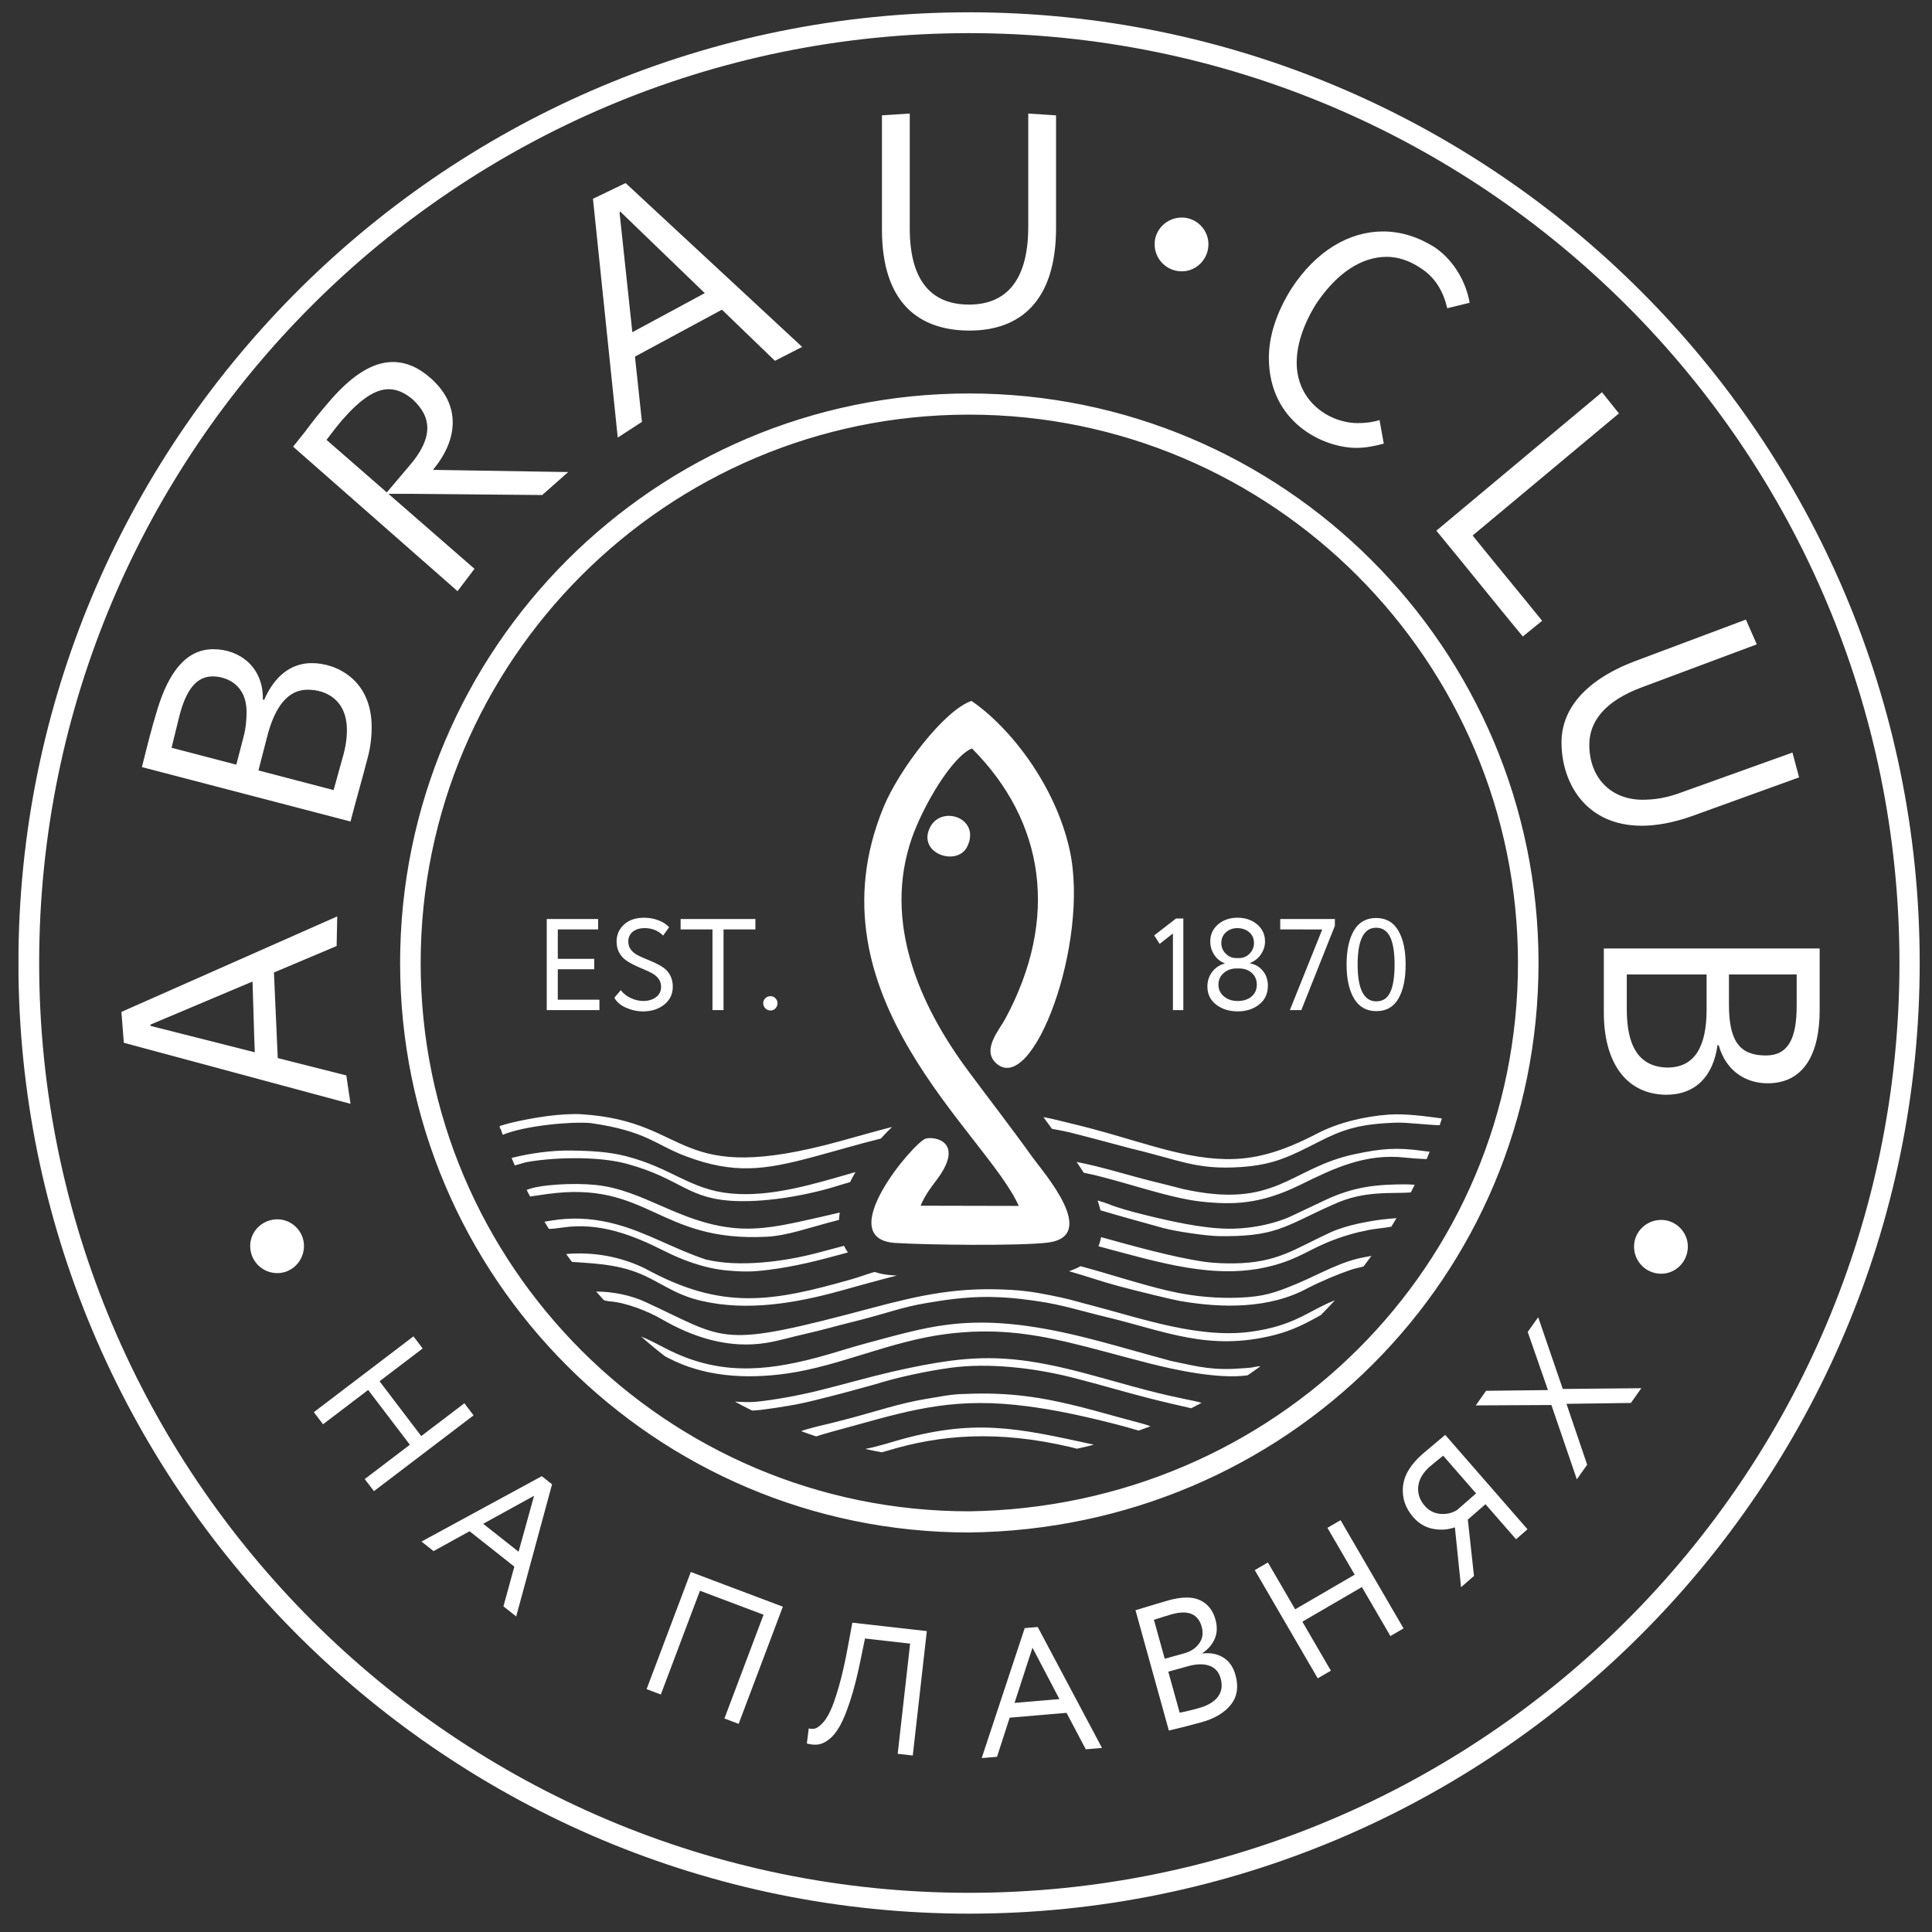 <?xml version="1.0" encoding="utf-8"?>
<!-- Generator: Adobe Illustrator 17.0.0, SVG Export Plug-In . SVG Version: 6.00 Build 0)  -->
<!DOCTYPE svg PUBLIC "-//W3C//DTD SVG 1.1//EN" "http://www.w3.org/Graphics/SVG/1.1/DTD/svg11.dtd">
<svg version="1.1" id="Layer_1" xmlns="http://www.w3.org/2000/svg" xmlns:xlink="http://www.w3.org/1999/xlink" x="0px" y="0px"
	 width="157px" height="157px" viewBox="0 0 157 157" enable-background="new 0 0 157 157" xml:space="preserve">
<rect x="0" y="0" width="157" height="157" fill="#333333" stroke="none"/>
<path fill="#FFFFFF" d="M78.744,153.815c-41.69,0-75.561-33.87-75.561-75.561S37.054,2.693,78.744,2.693
	c41.741,0,75.611,33.87,75.611,75.561S120.485,153.815,78.744,153.815L78.744,153.815z M65.852,99.083
	c-2.022,0.453-4.063,0.918-6.206,0.708c-4.479-0.44-7.345-3.106-11.265-3.501c-1.822-0.184-4.618-0.023-5.582,0.411
	c0.091,0.177,0.184,0.353,0.277,0.529c0.266-0.029,0.798-0.12,1.435-0.205c8.192-1.108,8.983,3.933,17.794,3.476
	c1.722-0.089,3.438-0.749,5.874-1.368c0.009-0.197,0.03-0.396,0.061-0.597C67.145,98.8,66.113,99.023,65.852,99.083L65.852,99.083z
	 M97.586,97.641c2.634,0.287,4.85,0.228,8.081-1.36c2.691-1.323,5.29-2.588,8.579-2.206c0.382,0.045,1.145,0.101,1.685,0.119
	c0.086-0.201,0.169-0.404,0.25-0.607c-0.1-0.005-0.134-0.004-0.526-0.059c-2.176-0.303-3.39-0.195-5.556,0.261
	c-5.298,1.118-6.369,4.532-13.999,2.826c-0.834-0.22-1.659-0.424-2.531-0.641c-2.001-0.498-4.082-1.173-6.084-1.55
	c0.195,0.278,0.392,0.572,0.584,0.878l0.135,0.027C90.919,95.869,94.868,97.345,97.586,97.641L97.586,97.641z M69.521,95.245
	c-3.321,0.955-6.819,2.054-10.125,1.742c-3.313-0.312-4.824-2.084-8.536-3.036c-1.421-0.364-2.943-0.433-4.395-0.455
	c-1.684-0.026-3.415,0.231-4.891,0.6c0.085,0.206,0.172,0.412,0.261,0.615c0.137-0.041,0.257-0.077,0.294-0.087
	c0.175-0.043,0.391-0.133,0.659-0.183c1.882-0.356,5.665-0.548,8.174,0.139c4.454,1.219,4.891,2.894,8.904,3.022
	c2.659,0.084,5.902-0.496,8.436-1.311c0.186-0.06,0.452-0.137,0.775-0.227c0.075-0.151,0.154-0.301,0.235-0.451
	C69.378,95.491,69.448,95.368,69.521,95.245L69.521,95.245z M68.586,101.238l-2.206,0.586c-2.643,0.696-6.338,1.19-9.047,0.519
	c-2.591-0.864-4.804-2.209-7.322-2.873c-1.54-0.406-3.02-0.548-4.603-0.368c-0.381,0.043-0.78,0.116-1.163,0.177
	c0.117,0.194,0.236,0.387,0.355,0.578c0.228,0.012,0.572-0.025,1.113-0.104c3.057-0.448,5.733,0.627,8.304,1.92
	c1.285,0.646,3.155,1.41,5.142,1.577c1.368,0.115,2.052,0.102,3.345-0.065c2.208-0.284,4.019-0.759,5.982-1.294l0.418-0.115
	C68.782,101.601,68.676,101.422,68.586,101.238L68.586,101.238z M89.263,101.275c4.941,1.31,9.545,2.785,14.093,1.591
	c2.342-0.615,3.056-1.399,5.225-2.184c0.839-0.303,1.686-0.547,2.346-0.663c0.652-0.174,1.497-0.204,2.14-0.341
	c0.141-0.227,0.28-0.457,0.417-0.688c-0.123,0.007-0.301,0.024-0.577,0.049c-1.422,0.124-3.47,0.503-4.78,1.104
	c-2.946,1.35-4.295,2.487-7.907,2.524c-0.413,0.004-1.415,0.006-2.421-0.141c-2.427-0.355-5.738-1.275-8.319-1.991
	C89.43,100.793,89.359,101.041,89.263,101.275L89.263,101.275z M94.53,99.794c0.981,0.272,3.541,0.646,4.515,0.658
	c2.096,0.026,3.487-0.118,4.819-0.562c1.348-0.449,2.638-1.205,4.516-2.02c2.479-1.159,4.718-0.846,6.265-0.969
	c0.108-0.206,0.214-0.412,0.318-0.621c-0.513-0.049-1.016-0.038-1.528-0.028c-2.351,0.049-4.012,0.417-6.08,1.429l-2.179,1.031
	c-1.349,0.674-3.361,1.159-5.404,1.136c-2.085-0.023-4.725-0.625-6.71-1.114c-1.237-0.305-2.358-0.627-2.93-0.872
	c-0.123-0.053-0.634-0.224-0.937-0.306c0.093,0.264,0.171,0.53,0.229,0.794C91.107,98.853,92.843,99.327,94.53,99.794L94.53,99.794z
	 M72.629,117.142c-0.355,0.111-1.09,0.323-1.645,0.458c-0.241,0.059-0.448,0.104-0.576,0.12l-0.062,0.032
	c0.431,0.097,0.862,0.186,1.294,0.265c0.117-0.03,0.25-0.065,0.404-0.106c4.348-1.331,9.009-1.709,14.96-0.315
	c0.197,0.053,0.365,0.096,0.51,0.131c0.45-0.097,0.901-0.203,1.351-0.318c-0.025-0.009-0.054-0.021-0.087-0.036
	C82.687,116.053,79.165,115.213,72.629,117.142L72.629,117.142z M69.069,115.255c-0.71,0.187-1.283,0.333-1.39,0.36
	c-0.721,0.172-1.946,0.447-2.576,0.684c0.406,0.15,0.813,0.294,1.221,0.428c0.733-0.251,1.973-0.565,3.126-0.887
	c4.927-1.376,8.368-2.315,14.105-1.553c1.894,0.252,3.96,0.641,7.108,1.447c0.499,0.127,1.019,0.269,1.578,0.436
	c0.105,0.031,0.204,0.06,0.299,0.082c0.316-0.11,0.632-0.225,0.948-0.345c-0.228-0.101-0.52-0.185-0.787-0.254
	c-0.59-0.153-1.171-0.312-1.751-0.473c-2.827-0.788-5.102-1.41-7.56-1.72c-1.522-0.192-3.114-0.265-4.951-0.184
	c-1.107,0.006-2.097,0.229-3.172,0.402C73.216,114.006,71.065,114.728,69.069,115.255L69.069,115.255z M72.42,111.487
	c-1.82,0.424-3.935,1.032-5.995,1.539c-1.596,0.394-3.515,0.733-4.882,0.875c-0.669,0.07-1.284,0.023-1.815,0.003
	c0.461,0.251,0.925,0.492,1.392,0.721c0.082-0.001,0.171-0.005,0.268-0.012c0.796-0.059,2.505-0.334,3.32-0.487
	c1.026-0.194,2.024-0.47,3.082-0.735c1.118-0.279,2.219-0.6,3.345-0.904c1.832-0.578,4.187-1.071,6.084-1.334
	c3.084-0.428,6.833,0.009,9.856,0.774c2.942,0.745,5.137,1.457,8.298,2.183c0.708,0.162,1.146,0.269,1.427,0.328
	c0.283-0.141,0.564-0.286,0.844-0.436c-0.359-0.114-0.839-0.206-1.436-0.328c-2.907-0.59-5.267-1.342-8.022-2.073
	c-4.567-1.212-7.438-1.478-10.956-1.023C75.789,110.766,74.239,111.073,72.42,111.487L72.42,111.487z M54.135,109.598
	c-0.624-0.323-1.412-0.74-2.037-0.99c0.635,0.562,1.283,1.1,1.945,1.609l0.258,0.135c2.872,1.504,6.251,1.757,9.721,1.253
	c4.298-0.626,8.304-2.611,12.857-3.197c3.791-0.488,6.777-0.07,9.925,0.671c2.057,0.484,4.192,1.102,6.681,1.735
	c1.98,0.503,5.541,1.279,7.895,0.949c0.355-0.242,0.708-0.491,1.057-0.746c-0.152,0.012-0.304,0.022-0.447,0.058
	c-0.294,0.075-0.58,0.084-0.993,0.116c-2.37,0.186-3.479-0.086-5.882-0.608c-2.861-0.764-6.125-1.77-8.977-2.362
	c-3.585-0.744-6.368-0.91-9.086-0.578c-2.118,0.258-4.152,0.841-6.788,1.551c-1.314,0.354-2.545,0.771-3.836,1.116
	C62.042,111.479,58.29,111.74,54.135,109.598L54.135,109.598z M69.053,107.48c3.17-0.777,4.113-1.243,6.302-1.603
	c1.185-0.195,3.053-0.514,5.112-0.482c1.873,0.03,3.213,0.257,3.827,0.341c1.867,0.251,3.777,0.854,5.584,1.284
	c4.74,1.129,8.336,2.828,13.68,1.469c1.441-0.367,2.567-0.936,3.78-1.627c0.387-0.387,0.765-0.786,1.137-1.195
	c-0.37,0.142-0.712,0.3-1.043,0.466c-1.445,0.724-2.709,1.604-5.377,2.025c-4.355,0.753-9.292-1.026-13.47-2.111
	c-0.753-0.186-1.464-0.415-2.316-0.6c-1.462-0.307-2.515-0.528-4.018-0.621c-4.294-0.268-7.322,0.378-11.362,1.453
	c-12.613,3.362-11.666,2.639-18.444-0.478c-1.211-0.557-2.637-0.84-4.002-0.847c0.208,0.237,0.417,0.471,0.629,0.702
	c0.092,0.027,0.185,0.05,0.277,0.07c0.074,0.015,0.148,0.026,0.221,0.03c1.288,0.08,3.149,0.833,4.131,1.405
	c2.593,1.51,5.503,2.467,8.602,1.961c0.97-0.158,1.989-0.468,3.084-0.713C66.643,108.13,68.162,107.698,69.053,107.48L69.053,107.48
	z M52.808,103.873c1.552,0.801,2.428,1.435,4.251,1.851c3.69,0.843,7.59,0.178,11.188-0.815c1.574-0.435,3.113-0.872,4.638-1.254
	l-0.295-0.017c-0.592-0.038-1.045-0.116-1.512-0.277c-0.547,0.148-1.172,0.393-1.791,0.571c-6.553,1.874-10.595,2.582-16.86-0.847
	c-1.964-0.965-4.193-1.373-6.42-1.18c0.155,0.216,0.312,0.429,0.471,0.641l0.063,0.004C48.806,102.702,50.708,102.79,52.808,103.873
	L52.808,103.873z M86.869,103.3c1.368,0.389,2.665,0.849,4.046,1.216c1.872,0.498,4.374,1.097,4.933,1.196
	c3.458,0.612,7.326,0.656,10.429-1.04c1.247-0.633,2.507-1.146,3.554-1.504c0.354-0.121,0.683-0.15,0.98-0.259
	c0.215-0.279,0.427-0.563,0.635-0.85c-0.147,0.027-0.406,0.075-0.429,0.079c-2.003,0.328-3.726,1.382-5.572,2.155
	s-2.751,1.088-4.843,1.162c-1.689,0.059-3.304-0.093-4.801-0.38c-0.301-0.058-0.598-0.121-0.889-0.189
	c-2.342-0.549-4.749-1.363-7.106-1.992C87.532,103.051,87.22,103.187,86.869,103.3L86.869,103.3z M85.485,91.73
	c0.591,0.11,1.176,0.224,1.396,0.279c1.707,0.427,4.942,1.301,4.984,1.311c4.067,0.962,5.35,1.76,8.967,1.518
	c2.712-0.182,4.027-0.882,6.309-2.042c1.959-0.996,3.285-1.477,6.426-1.567c0.74-0.021,2.557,0.199,3.424,0.209
	c0.062-0.182,0.123-0.366,0.182-0.549c-1.335-0.182-2.993-0.406-4.285-0.316c-1.944,0.136-4.106,0.635-5.823,1.528
	c-2.952,1.538-5.137,2.137-7.485,2.09c-3.88-0.078-7.47-1.696-12.595-2.907c-0.612-0.145-1.451-0.375-2.194-0.505
	C85.019,91.09,85.25,91.406,85.485,91.73L85.485,91.73z M72.492,91.579c-1.378,0.355-2.863,0.783-4.173,1.143
	c-13.702,3.776-11.944-1.592-21.056-2.175c-0.726-0.045-1.736,0.018-2.685,0.135c-0.888,0.11-2.939,0.461-3.989,0.833l0.085,0.255
	l0.022-0.009c0.052,0.152,0.105,0.304,0.159,0.456c1.856-0.763,5.618-1.091,7.145-0.953c4.58,0.66,5.22,1.755,7.753,2.703
	c3.918,1.466,6.393,1.109,10.354,0.043c1.927-0.518,3.669-1.041,5.47-1.485C71.884,92.187,72.193,91.869,72.492,91.579
	L72.492,91.579z M78.745,122.814c-24.565,0-44.561-19.995-44.561-44.56s19.996-44.56,44.561-44.56
	c24.614,0,44.61,19.996,44.61,44.56C123.354,102.819,103.604,122.471,78.745,122.814L78.745,122.814z M78.745,31.974
	c-25.498,0-46.231,20.733-46.231,46.28s20.733,46.28,46.231,46.28c25.793-0.295,46.28-20.732,46.28-46.28
	C125.025,52.707,104.292,31.974,78.745,31.974L78.745,31.974z M50.397,17.186l6.876,6.634l-5.887,3.177l-1.038-9.712L50.397,17.186
	L50.397,17.186z M134.998,99.134c-1.228,0-2.211,0.982-2.211,2.162c0,1.228,0.983,2.211,2.211,2.211
	c1.179,0,2.162-0.982,2.162-2.211C137.16,100.116,136.177,99.134,134.998,99.134L134.998,99.134z M22.541,99.085
	c-1.228,0-2.21,0.983-2.21,2.162c0,1.228,0.982,2.211,2.21,2.211c1.179,0,2.162-0.983,2.162-2.211
	C24.703,100.068,23.72,99.085,22.541,99.085L22.541,99.085z M29.64,120.194l3.667-2.79l-3.388-4.453l-3.667,2.79l-0.748-0.983
	l8.097-6.161l0.748,0.983l-3.505,2.666l3.388,4.454l3.505-2.667l0.748,0.983l-8.097,6.16L29.64,120.194L29.64,120.194z
	 M34.252,125.272l9.778-5.313l0.832,0.658l-2.914,10.74l-1.037-0.82l0.885-3.229l-3.637-2.875l-2.926,1.615L34.252,125.272
	L34.252,125.272z M43.399,121.553l-4.132,2.274l2.873,2.271L43.399,121.553L43.399,121.553z M58.869,139.649l3.18-8.432
	l-5.168-1.949l-3.18,8.431l-1.156-0.436l3.591-9.52l7.48,2.821l-3.591,9.52L58.869,139.649L58.869,139.649z M72.949,142.519
	l1.011-8.955l-3.668-0.414l-0.389,1.887c-0.257,1.239-0.527,2.293-0.811,3.163s-0.56,1.548-0.83,2.035
	c-0.27,0.486-0.562,0.853-0.878,1.1c-0.315,0.247-0.612,0.389-0.889,0.426c-0.277,0.037-0.587,0.012-0.928-0.076l0.153-1.226
	c0.181,0.04,0.346,0.044,0.496,0.012c0.15-0.032,0.343-0.164,0.578-0.396c0.236-0.232,0.46-0.57,0.67-1.014
	c0.211-0.444,0.445-1.11,0.701-1.998s0.498-1.952,0.726-3.194l0.373-2.006l6.052,0.684l-1.142,10.11L72.949,142.519L72.949,142.519z
	 M79.775,142.868l3.497-10.565l1.057-0.089l5.222,9.827l-1.318,0.111l-1.563-2.96l-4.62,0.391l-1.029,3.179L79.775,142.868
	L79.775,142.868z M83.902,133.898l-1.458,4.485l3.649-0.309L83.902,133.898L83.902,133.898z M94.985,140.629l-2.712-9.776
	c1.446-0.442,2.338-0.709,2.674-0.802c1.102-0.306,1.963-0.309,2.585-0.008c0.621,0.3,1.034,0.819,1.238,1.557
	c0.163,0.588,0.143,1.114-0.06,1.578c-0.204,0.464-0.534,0.85-0.992,1.157l0.008,0.028c0.654-0.071,1.218,0.042,1.693,0.338
	c0.474,0.296,0.802,0.77,0.983,1.424c0.264,0.952,0.137,1.754-0.381,2.406c-0.518,0.651-1.314,1.126-2.388,1.424
	C96.643,140.229,95.761,140.454,94.985,140.629L94.985,140.629z M96.522,135.406l-1.583,0.439l0.925,3.333
	c0.44-0.081,0.949-0.203,1.528-0.363c0.738-0.204,1.263-0.513,1.576-0.927c0.313-0.413,0.387-0.915,0.224-1.503
	c-0.143-0.514-0.445-0.854-0.909-1.022C97.818,135.195,97.232,135.209,96.522,135.406L96.522,135.406z M95.23,131.179
	c-0.28,0.078-0.767,0.228-1.459,0.45l0.878,3.166l1.569-0.435c0.542-0.15,0.952-0.42,1.231-0.809s0.348-0.841,0.205-1.354
	C97.363,131.15,96.555,130.811,95.23,131.179L95.23,131.179z M112.989,132.951l-2.318-3.982l-4.837,2.814l2.317,3.982l-1.068,0.621
	l-5.117-8.794l1.068-0.621l2.215,3.806l4.837-2.814l-2.215-3.807l1.068-0.621l5.117,8.793L112.989,132.951L112.989,132.951z
	 M123.199,125.085l-2.484-2.848l-1.435,1.251l0.501,4.577l-1.052,0.917l-0.501-4.866c-0.583,0.201-1.182,0.24-1.796,0.119
	c-0.613-0.121-1.142-0.437-1.588-0.948c-0.643-0.738-0.921-1.565-0.835-2.483c0.087-0.918,0.624-1.807,1.609-2.666
	c0.175-0.153,0.487-0.415,0.935-0.786s0.745-0.62,0.891-0.748l6.686,7.669L123.199,125.085L123.199,125.085z M118.407,122.707
	l1.544-1.347l-2.674-3.068c-0.523,0.418-0.88,0.709-1.069,0.875c-0.577,0.503-0.896,1.044-0.956,1.624s0.116,1.107,0.53,1.582
	c0.338,0.387,0.757,0.603,1.259,0.648C117.542,123.065,117.998,122.961,118.407,122.707L118.407,122.707z M124.997,107.04l2,5.831
	l6.381-0.061l-0.848,1.198l-5.233,0.072l1.681,4.947l-0.84,1.187l-2.066-6.038l-6.147,0.031l0.84-1.187l5.026-0.058l-1.643-4.724
	L124.997,107.04L124.997,107.04z M110.237,36.396c0.737,0,1.474-0.147,2.211-0.344l-0.343-1.916
	c-0.639,0.197-1.228,0.246-1.769,0.246c-2.26,0-4.962-1.719-4.962-4.913c0-1.474,0.541-3.095,1.572-4.766
	c1.671-2.506,3.685-3.832,5.748-3.832c0.884,0,1.818,0.295,2.702,0.884c1.277,0.786,1.916,2.014,2.21,3.292l1.818-0.442
	c-0.246-1.523-1.179-3.39-2.85-4.52c-1.327-0.835-2.751-1.277-4.176-1.277c-2.752,0-5.454,1.572-7.468,4.667
	c-1.229,1.965-1.818,3.881-1.818,5.601C103.113,34.283,107.486,36.396,110.237,36.396L110.237,36.396z M96.039,22.05
	c1.179,0,2.162-0.983,2.162-2.211c0-1.179-0.983-2.162-2.162-2.162c-1.228,0-2.211,0.983-2.211,2.162
	C93.828,21.067,94.81,22.05,96.039,22.05L96.039,22.05z M78.794,26.864c4.029,0,7.025-2.309,7.025-8.352V9.374l-2.26-0.147v9.187
	c0,4.716-2.064,6.337-4.815,6.337c-2.75,0-4.814-1.572-4.814-6.19V9.227l-2.26,0.147v9.286
	C71.671,24.555,74.618,26.864,78.794,26.864L78.794,26.864z M137.504,66.316l8.696-3.144l-0.54-2.015l-9.04,3.242
	c-1.179,0.442-2.162,0.59-3.145,0.59c-2.555,0-4.323-1.769-4.323-4.471c0-1.867,1.228-3.537,4.274-4.667l9.335-3.488l-0.884-2.014
	l-9.04,3.39c-4.127,1.572-5.945,3.979-5.945,6.584c0,3.292,1.965,6.78,6.534,6.78C134.606,67.101,135.981,66.856,137.504,66.316
	L137.504,66.316z M131.559,33.595l-1.376-1.72l-13.461,11.251c2.358,2.849,4.667,5.748,7.025,8.598l1.572-1.277
	c-1.867-2.31-3.783-4.618-5.65-6.928L131.559,33.595L131.559,33.595z M146.003,81.742c0,2.653-0.688,4.029-2.506,4.029
	c-2.063,0-2.997-1.081-2.997-4.127v-2.457h5.503L146.003,81.742L146.003,81.742z M135.49,86.753
	c-2.358-0.049-3.292-1.818-3.292-4.717v-2.849h6.485v2.849C138.683,85.083,137.7,86.753,135.49,86.753L135.49,86.753z
	 M130.331,77.075v5.207c0,3.882,1.671,6.633,5.061,6.682c2.407,0,3.832-1.523,4.176-4.028h0.098c0.59,2.112,2.211,3.095,3.98,3.095
	c2.948,0,4.225-2.408,4.225-5.945v-5.011H130.331L130.331,77.075z M27.847,61.55c-0.246,0.884-0.491,1.768-0.737,2.653l-6.107-1.595
	l0.702-2.728c0.639-2.506,1.72-3.832,3.292-3.832c1.523,0,3.193,0.835,3.193,3.292C28.191,59.978,28.093,60.714,27.847,61.55
	L27.847,61.55z M14.533,58.357c0.541-2.211,1.376-3.39,2.751-3.39c1.032,0,2.752,0.59,2.752,2.899c0,0.59-0.049,1.277-0.246,2.015
	l-0.585,2.258l-5.262-1.374C14.14,59.978,14.337,59.143,14.533,58.357L14.533,58.357z M25.341,53.886
	c-1.719,0-3.046,1.081-3.881,2.997l-0.099-0.049c0.049-2.604-1.866-4.078-4.029-4.078c-2.26,0-3.635,1.966-4.52,4.815
	c-0.491,1.572-0.884,3.194-1.278,4.766l16.95,4.421c0.442-1.72,0.934-3.39,1.376-5.109c0.246-0.885,0.343-1.769,0.343-2.555
	C30.205,55.212,27.307,53.886,25.341,53.886L25.341,53.886z M12.224,83.265l8.297-3.502c0.067,1.783,0.113,4.132,0.185,5.748
	l-8.482-2.147L12.224,83.265L12.224,83.265z M22.571,85.982l-0.31-6.953l5.095-2.151l0.049-2.408L9.866,82.232l0.196,2.506
	L28.486,89.7l-0.344-2.309L22.571,85.982L22.571,85.982z M27.847,34.086c1.474-1.67,2.653-2.457,3.734-2.457
	c0.688,0,1.327,0.295,1.965,0.836c0.786,0.737,1.179,1.473,1.179,2.309c0,0.934-0.491,1.965-1.474,3.095l-1.818,2.145l-4.898-4.268
	C27.006,35.114,27.44,34.562,27.847,34.086L27.847,34.086z M37.182,48.04l1.376-1.818l-6.992-6.092h1.882l10.612,0.098l2.112-1.867
	l-10.986-0.178c1.021-1.238,1.603-2.544,1.603-3.851c0-1.277-0.54-2.457-1.719-3.537c-1.032-0.934-2.064-1.376-3.145-1.376
	c-1.719,0-3.488,1.179-5.404,3.488c-0.485,0.566-1.167,1.396-1.722,2.165l-0.98,1.225L37.182,48.04L37.182,48.04z M52.166,34.283
	l-0.567-5.303l7.069-3.814l4.306,4.155l2.211-1.13L50.839,14.877l-2.653,1.277L50.2,35.56L52.166,34.283L52.166,34.283z
	 M78.948,56.96c3.124,2.13,6.81,6.838,7.974,12.098c1.66,7.504-2.992,20.057-5.971,17.343c-1.198-1.092,0.251-2.695,0.758-3.64
	c4.358-8.126,3.223-15.975-2.725-21.94c-1.644,0.671-4,4.734-4.889,7.299c-2.346,6.765,0.601,13.505,4.48,18.761
	c1.745,2.364,3.565,4.694,5.315,7.144c0.867,1.213,5.513,6.449,1.214,6.957c-2.324,0.275-9.851,0.184-12.35,0.023
	c-5.191-0.332,1.577-8.274,2.488-8.484c0.876-0.203,3.126,0.37,0.881,3.349c-0.506,0.671-0.965,1.276-1.311,2.109l7.974,0.017
	c-2.581-5.875-17.34-17.053-10.973-32.435C73.055,62.56,76.722,57.71,78.948,56.96L78.948,56.96z M75.579,67.229
	c0.941-1.854,4.133-0.734,3.027,1.556C77.79,70.474,74.504,69.348,75.579,67.229L75.579,67.229z M44.43,82.082v-7.399h4.175v0.846
	h-3.277v2.389h2.96v0.845h-2.96v2.474h3.383v0.845H44.43L44.43,82.082z M53.722,80.19c0-0.247-0.067-0.462-0.201-0.645
	c-0.134-0.183-0.307-0.333-0.518-0.449s-0.446-0.227-0.703-0.333c-0.257-0.105-0.514-0.22-0.772-0.344
	c-0.257-0.123-0.491-0.262-0.703-0.417c-0.211-0.155-0.384-0.36-0.518-0.613c-0.134-0.253-0.201-0.546-0.201-0.877
	c0-0.55,0.201-1.01,0.602-1.38c0.402-0.37,0.945-0.555,1.628-0.555c0.423,0,0.816,0.071,1.178,0.211
	c0.363,0.141,0.65,0.328,0.862,0.56l-0.487,0.677c-0.402-0.402-0.902-0.603-1.501-0.603c-0.408,0-0.733,0.099-0.972,0.296
	c-0.24,0.197-0.359,0.462-0.359,0.793c0,0.246,0.067,0.461,0.201,0.645c0.134,0.183,0.307,0.331,0.518,0.444s0.446,0.22,0.703,0.323
	c0.257,0.102,0.515,0.213,0.772,0.333s0.491,0.255,0.703,0.407c0.212,0.151,0.384,0.358,0.518,0.618
	c0.134,0.261,0.201,0.56,0.201,0.899c0,0.599-0.231,1.084-0.692,1.453c-0.461,0.37-1.034,0.555-1.717,0.555
	c-0.479,0-0.944-0.101-1.396-0.301c-0.451-0.201-0.764-0.471-0.941-0.809l0.518-0.613c0.211,0.275,0.486,0.49,0.824,0.645
	c0.338,0.155,0.673,0.232,1.004,0.232c0.409,0,0.753-0.102,1.031-0.307C53.583,80.832,53.722,80.55,53.722,80.19L53.722,80.19z
	 M55.308,75.529v-0.846h6.078v0.846h-2.59v6.553h-0.898v-6.553H55.308L55.308,75.529z M62.02,81.512
	c0-0.148,0.056-0.278,0.169-0.391s0.257-0.169,0.433-0.169c0.155,0,0.287,0.058,0.396,0.174c0.109,0.117,0.164,0.245,0.164,0.386
	c0,0.162-0.053,0.303-0.159,0.423c-0.105,0.12-0.239,0.18-0.401,0.18c-0.176,0-0.321-0.06-0.433-0.18
	C62.076,81.815,62.02,81.674,62.02,81.512L62.02,81.512z M93.793,76.015l1.776-1.374h0.592v7.442h-0.846v-6.226l-1.078,0.846
	L93.793,76.015L93.793,76.015z M100.442,77.854h0.275c0.317,0,0.594-0.12,0.83-0.359c0.236-0.24,0.354-0.525,0.354-0.857
	c0-0.373-0.131-0.669-0.391-0.888c-0.261-0.218-0.578-0.328-0.951-0.328c-0.374,0-0.686,0.113-0.936,0.339
	c-0.25,0.225-0.375,0.518-0.375,0.877c0,0.332,0.12,0.617,0.359,0.857C99.846,77.735,100.125,77.854,100.442,77.854L100.442,77.854z
	 M100.706,78.7h-0.232c-0.402,0-0.745,0.123-1.031,0.37c-0.286,0.247-0.428,0.56-0.428,0.941c0,0.388,0.146,0.706,0.439,0.957
	c0.292,0.25,0.664,0.375,1.115,0.375c0.472,0,0.851-0.121,1.136-0.365c0.285-0.243,0.428-0.565,0.428-0.967
	c-0.007-0.402-0.146-0.72-0.418-0.956C101.444,78.818,101.108,78.7,100.706,78.7L100.706,78.7z M102.323,81.628
	c-0.472,0.373-1.054,0.56-1.744,0.56c-0.691,0-1.274-0.183-1.75-0.55c-0.476-0.366-0.713-0.856-0.713-1.469
	c0-0.451,0.129-0.846,0.386-1.184s0.594-0.567,1.009-0.687v-0.032c-0.331-0.113-0.607-0.333-0.829-0.661s-0.333-0.692-0.333-1.094
	c0-0.571,0.213-1.036,0.639-1.396c0.426-0.359,0.953-0.539,1.58-0.539s1.156,0.18,1.586,0.539s0.645,0.824,0.645,1.396
	c0,0.366-0.11,0.711-0.328,1.036c-0.219,0.324-0.514,0.56-0.888,0.708v0.031c0.416,0.071,0.761,0.272,1.036,0.603
	c0.275,0.331,0.412,0.736,0.412,1.216C103.032,80.747,102.795,81.255,102.323,81.628L102.323,81.628z M104.036,75.529v-0.846h4.44
	v0.55l-2.727,6.85h-0.931l2.632-6.553L104.036,75.529L104.036,75.529z M110.035,81.147c-0.405-0.68-0.608-1.602-0.608-2.764
	c0-1.163,0.199-2.084,0.597-2.764s0.999-1.02,1.802-1.02s1.404,0.34,1.802,1.02s0.597,1.601,0.597,2.764
	c0,1.17-0.196,2.093-0.587,2.77c-0.391,0.676-0.988,1.015-1.792,1.015C111.044,82.167,110.44,81.827,110.035,81.147L110.035,81.147z
	 M111.827,75.391c-1.001,0-1.501,0.997-1.501,2.991c0,1.994,0.507,2.991,1.522,2.991c0.522,0,0.898-0.25,1.131-0.75
	c0.233-0.5,0.349-1.247,0.349-2.241c0-0.987-0.12-1.732-0.359-2.235C112.728,75.644,112.348,75.391,111.827,75.391L111.827,75.391z
	 M1.503,77.268v1.973c0.532,42.134,35.034,76.268,77.242,76.268c42.587,0,77.255-34.668,77.255-77.255S121.332,1,78.744,1
	C36.536,1,2.034,35.134,1.503,77.268L1.503,77.268z"/>
</svg>
